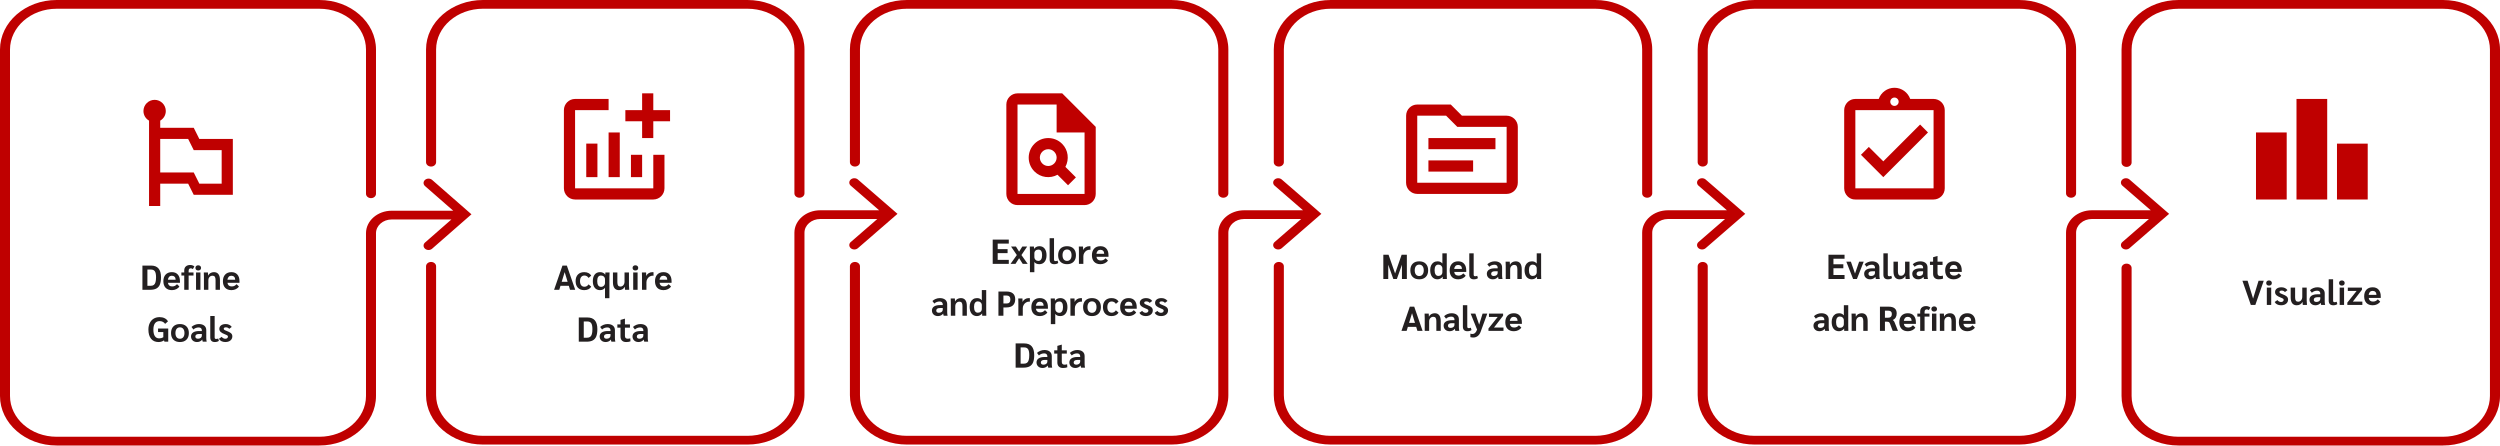 <svg width="1156" height="206" viewBox="0 0 1156 206" fill="none" xmlns="http://www.w3.org/2000/svg">
<g clip-path="url(#clip0_528_29723)">
<path d="M92.166 64.25L89.583 59.083H74.083V55.776C75.633 54.898 76.666 53.245 76.666 51.333C76.666 48.492 74.341 46.166 71.5 46.166C68.658 46.166 66.333 48.492 66.333 51.333C66.333 53.245 67.366 54.898 68.916 55.776V95.25H74.083V84.916H87L89.583 90.083H107.666V64.25H92.166ZM102.5 84.916H92.166L89.583 79.75H74.083V64.25H87L89.583 69.416H102.5V84.916Z" fill="#BF0000"/>
</g>
<g clip-path="url(#clip1_528_29723)">
<path d="M309.833 50.916V56.083H302.083V63.833H296.917V56.083H289.167V50.916H296.917V43.166H302.083V50.916H309.833ZM302.083 87.083H265.917V50.916H281.417V45.75H265.917C263.075 45.75 260.75 48.075 260.75 50.916V87.083C260.75 89.925 263.075 92.25 265.917 92.25H302.083C304.925 92.25 307.25 89.925 307.25 87.083V71.583H302.083V87.083ZM291.75 71.583V81.916H296.917V71.583H291.75ZM281.417 81.916H286.583V61.25H281.417V81.916ZM276.25 81.916V66.416H271.083V81.916H276.25Z" fill="#BF0000"/>
</g>
<g clip-path="url(#clip2_528_29723)">
<path d="M491.166 43.166H470.5C467.658 43.166 465.333 45.492 465.333 48.333V89.666C465.333 92.508 467.632 94.833 470.474 94.833H501.5C504.341 94.833 506.666 92.508 506.666 89.666V58.666L491.166 43.166ZM501.5 89.666H470.5V48.333H488.583V61.25H501.5V89.666Z" fill="#BF0000"/>
<path d="M478.327 66.494C474.788 70.033 474.788 75.743 478.327 79.282C481.221 82.175 485.561 82.666 488.996 80.806L493.853 85.663L497.496 82.02L492.639 77.163C494.473 73.728 494.008 69.388 491.115 66.494C487.576 62.955 481.841 62.955 478.327 66.494ZM487.446 75.613C485.922 77.138 483.468 77.138 481.97 75.613C480.446 74.089 480.446 71.635 481.97 70.137C483.494 68.613 485.948 68.613 487.446 70.137C488.971 71.661 488.971 74.089 487.446 75.613Z" fill="#BF0000"/>
</g>
<g clip-path="url(#clip3_528_29723)">
<path d="M696.667 53.5H676L670.834 48.334H655.334C652.492 48.334 650.193 50.658 650.193 53.5L650.167 84.5C650.167 87.342 652.492 89.667 655.334 89.667H696.667C699.509 89.667 701.834 87.342 701.834 84.5V58.667C701.834 55.825 699.509 53.5 696.667 53.5ZM696.667 84.5H655.334V53.5H668.689L673.856 58.667H696.667V84.5ZM691.5 69H660.5V63.834H691.5V69ZM681.167 79.334H660.5V74.167H681.167V79.334Z" fill="#BF0000"/>
</g>
<path d="M845.479 117.8H852.919V119.64H847.783V122.2H852.359V124.04H847.783V127.16H852.919V129H845.479V117.8ZM861.771 121L858.635 129H856.875L853.739 121H855.851L857.755 126.504L859.659 121H861.771ZM864.716 129.16C864.193 129.16 863.724 129.053 863.308 128.84C862.892 128.616 862.567 128.312 862.332 127.928C862.097 127.533 861.98 127.096 861.98 126.616C861.98 125.795 862.305 125.165 862.956 124.728C863.607 124.291 864.535 124.072 865.74 124.072H866.988V123.736C866.988 123.309 866.86 122.984 866.604 122.76C866.359 122.525 866.007 122.408 865.548 122.408C865.068 122.408 864.609 122.493 864.172 122.664C863.735 122.835 863.377 123.069 863.1 123.368L862.204 122.184C862.641 121.768 863.159 121.443 863.756 121.208C864.353 120.963 864.972 120.84 865.612 120.84C866.679 120.84 867.516 121.091 868.124 121.592C868.732 122.093 869.036 122.787 869.036 123.672V127.32C869.036 127.565 869.052 127.853 869.084 128.184C869.127 128.515 869.175 128.787 869.228 129H867.42C867.356 128.861 867.308 128.728 867.276 128.6C867.244 128.461 867.217 128.275 867.196 128.04H867.164C866.556 128.787 865.74 129.16 864.716 129.16ZM865.212 127.624C865.724 127.624 866.145 127.496 866.476 127.24C866.817 126.973 866.988 126.637 866.988 126.232V125.432H865.676C865.132 125.432 864.711 125.533 864.412 125.736C864.124 125.939 863.98 126.232 863.98 126.616C863.98 126.936 864.087 127.187 864.3 127.368C864.524 127.539 864.828 127.624 865.212 127.624ZM872.977 129.16C872.294 129.16 871.771 128.979 871.409 128.616C871.057 128.243 870.881 127.709 870.881 127.016V117.128H872.913V127.048C872.913 127.283 872.971 127.459 873.089 127.576C873.217 127.683 873.403 127.736 873.649 127.736C873.894 127.736 874.198 127.667 874.561 127.528L874.865 128.616C874.385 128.979 873.755 129.16 872.977 129.16ZM878.349 129.16C877.432 129.16 876.733 128.851 876.253 128.232C875.784 127.613 875.549 126.707 875.549 125.512V121H877.597V125.528C877.597 126.211 877.709 126.712 877.933 127.032C878.157 127.352 878.504 127.512 878.973 127.512C879.539 127.512 880.003 127.299 880.365 126.872C880.728 126.435 880.909 125.896 880.909 125.256V121H882.957V126.968C882.957 127.512 883 128.189 883.085 129H881.149C881.064 128.52 881.016 128.051 881.005 127.592H880.973C880.781 128.072 880.445 128.456 879.965 128.744C879.496 129.021 878.957 129.16 878.349 129.16ZM886.966 129.16C886.443 129.16 885.974 129.053 885.558 128.84C885.142 128.616 884.817 128.312 884.582 127.928C884.347 127.533 884.23 127.096 884.23 126.616C884.23 125.795 884.555 125.165 885.206 124.728C885.857 124.291 886.785 124.072 887.99 124.072H889.238V123.736C889.238 123.309 889.11 122.984 888.854 122.76C888.609 122.525 888.257 122.408 887.798 122.408C887.318 122.408 886.859 122.493 886.422 122.664C885.985 122.835 885.627 123.069 885.35 123.368L884.454 122.184C884.891 121.768 885.409 121.443 886.006 121.208C886.603 120.963 887.222 120.84 887.862 120.84C888.929 120.84 889.766 121.091 890.374 121.592C890.982 122.093 891.286 122.787 891.286 123.672V127.32C891.286 127.565 891.302 127.853 891.334 128.184C891.377 128.515 891.425 128.787 891.478 129H889.67C889.606 128.861 889.558 128.728 889.526 128.6C889.494 128.461 889.467 128.275 889.446 128.04H889.414C888.806 128.787 887.99 129.16 886.966 129.16ZM887.462 127.624C887.974 127.624 888.395 127.496 888.726 127.24C889.067 126.973 889.238 126.637 889.238 126.232V125.432H887.926C887.382 125.432 886.961 125.533 886.662 125.736C886.374 125.939 886.23 126.232 886.23 126.616C886.23 126.936 886.337 127.187 886.55 127.368C886.774 127.539 887.078 127.624 887.462 127.624ZM896.475 129.16C895.653 129.16 895.013 128.936 894.555 128.488C894.096 128.04 893.867 127.411 893.867 126.6V122.52H892.411V121H893.867V118.936L895.851 118.36H895.915V121H898.235V122.52H895.915V126.296C895.915 126.755 896.021 127.091 896.235 127.304C896.448 127.517 896.773 127.624 897.211 127.624C897.627 127.624 898.016 127.56 898.379 127.432L898.475 128.824C897.995 129.048 897.328 129.16 896.475 129.16ZM907.114 125.752H901.546C901.716 126.883 902.372 127.448 903.514 127.448C903.983 127.448 904.388 127.368 904.73 127.208C905.082 127.048 905.423 126.781 905.754 126.408L906.858 127.464C906.548 127.976 906.079 128.387 905.45 128.696C904.831 129.005 904.148 129.16 903.402 129.16C902.154 129.16 901.183 128.797 900.49 128.072C899.796 127.336 899.45 126.323 899.45 125.032C899.45 123.731 899.796 122.707 900.49 121.96C901.194 121.213 902.159 120.84 903.386 120.84C904.559 120.84 905.471 121.208 906.122 121.944C906.783 122.68 907.114 123.704 907.114 125.016V125.752ZM905.114 124.264C905.114 123.72 904.954 123.293 904.634 122.984C904.324 122.664 903.892 122.504 903.338 122.504C902.836 122.504 902.431 122.669 902.122 123C901.812 123.32 901.615 123.773 901.53 124.36H905.114V124.264ZM841.279 153.16C840.756 153.16 840.287 153.053 839.871 152.84C839.455 152.616 839.129 152.312 838.895 151.928C838.66 151.533 838.543 151.096 838.543 150.616C838.543 149.795 838.868 149.165 839.519 148.728C840.169 148.291 841.097 148.072 842.303 148.072H843.551V147.736C843.551 147.309 843.423 146.984 843.167 146.76C842.921 146.525 842.569 146.408 842.111 146.408C841.631 146.408 841.172 146.493 840.735 146.664C840.297 146.835 839.94 147.069 839.663 147.368L838.767 146.184C839.204 145.768 839.721 145.443 840.319 145.208C840.916 144.963 841.535 144.84 842.174 144.84C843.241 144.84 844.079 145.091 844.687 145.592C845.295 146.093 845.599 146.787 845.599 147.672V151.32C845.599 151.565 845.615 151.853 845.647 152.184C845.689 152.515 845.737 152.787 845.791 153H843.983C843.919 152.861 843.871 152.728 843.839 152.6C843.807 152.461 843.78 152.275 843.759 152.04H843.727C843.119 152.787 842.303 153.16 841.279 153.16ZM841.775 151.624C842.287 151.624 842.708 151.496 843.039 151.24C843.38 150.973 843.551 150.637 843.551 150.232V149.432H842.239C841.695 149.432 841.273 149.533 840.975 149.736C840.687 149.939 840.543 150.232 840.543 150.616C840.543 150.936 840.649 151.187 840.863 151.368C841.087 151.539 841.391 151.624 841.775 151.624ZM850.339 153.16C849.294 153.16 848.467 152.781 847.859 152.024C847.262 151.256 846.963 150.205 846.963 148.872C846.963 148.061 847.102 147.352 847.379 146.744C847.657 146.136 848.051 145.667 848.563 145.336C849.086 145.005 849.694 144.84 850.387 144.84C850.857 144.84 851.267 144.92 851.619 145.08C851.982 145.24 852.297 145.485 852.563 145.816H852.595V141.128H854.627V150.872C854.627 151.981 854.643 152.691 854.675 153H852.755C852.745 152.819 852.739 152.467 852.739 151.944H852.707C852.462 152.307 852.121 152.6 851.683 152.824C851.257 153.048 850.809 153.16 850.339 153.16ZM850.739 151.592C851.305 151.592 851.753 151.432 852.083 151.112C852.425 150.781 852.595 150.349 852.595 149.816V148.168C852.595 147.645 852.419 147.213 852.067 146.872C851.715 146.531 851.273 146.36 850.739 146.36C850.174 146.36 849.742 146.579 849.443 147.016C849.145 147.453 848.995 148.083 848.995 148.904C848.995 149.768 849.145 150.435 849.443 150.904C849.742 151.363 850.174 151.592 850.739 151.592ZM856.205 147.112C856.205 146.141 856.184 145.437 856.141 145H858.061C858.114 145.448 858.141 145.912 858.141 146.392H858.189C858.381 145.923 858.717 145.549 859.197 145.272C859.688 144.984 860.232 144.84 860.829 144.84C861.746 144.84 862.44 145.149 862.909 145.768C863.378 146.387 863.613 147.299 863.613 148.504V153H861.581V148.488C861.581 147.795 861.469 147.288 861.245 146.968C861.021 146.648 860.664 146.488 860.173 146.488C859.608 146.488 859.144 146.691 858.781 147.096C858.429 147.491 858.253 148.003 858.253 148.632V153H856.205V147.112ZM869.291 141.8H873.243C874.512 141.8 875.462 142.061 876.091 142.584C876.72 143.096 877.035 143.875 877.035 144.92C877.035 145.656 876.88 146.285 876.571 146.808C876.262 147.331 875.814 147.709 875.227 147.944V147.976C875.43 148.125 875.584 148.269 875.691 148.408C875.808 148.536 875.904 148.685 875.979 148.856L877.627 153H875.179L873.899 149.592C873.771 149.251 873.606 149.027 873.403 148.92C873.2 148.803 872.848 148.744 872.347 148.744H871.595V153H869.291V141.8ZM873.003 146.92C873.59 146.92 874.032 146.776 874.331 146.488C874.64 146.189 874.795 145.757 874.795 145.192C874.795 144.157 874.187 143.64 872.971 143.64H871.595V146.92H873.003ZM885.91 149.752H880.342C880.513 150.883 881.169 151.448 882.31 151.448C882.78 151.448 883.185 151.368 883.526 151.208C883.878 151.048 884.22 150.781 884.55 150.408L885.654 151.464C885.345 151.976 884.876 152.387 884.246 152.696C883.628 153.005 882.945 153.16 882.198 153.16C880.95 153.16 879.98 152.797 879.286 152.072C878.593 151.336 878.246 150.323 878.246 149.032C878.246 147.731 878.593 146.707 879.286 145.96C879.99 145.213 880.956 144.84 882.182 144.84C883.356 144.84 884.268 145.208 884.918 145.944C885.58 146.68 885.91 147.704 885.91 149.016V149.752ZM883.91 148.264C883.91 147.72 883.75 147.293 883.43 146.984C883.121 146.664 882.689 146.504 882.134 146.504C881.633 146.504 881.228 146.669 880.918 147C880.609 147.32 880.412 147.773 880.326 148.36H883.91V148.264ZM887.894 146.392H886.582V145H887.894V144.04C887.894 143.261 888.14 142.648 888.63 142.2C889.121 141.752 889.793 141.528 890.646 141.528C891.041 141.528 891.409 141.592 891.75 141.72C892.092 141.837 892.369 142.003 892.582 142.216L891.878 143.432C891.75 143.315 891.601 143.224 891.43 143.16C891.26 143.096 891.089 143.064 890.918 143.064C890.609 143.064 890.364 143.165 890.182 143.368C890.012 143.571 889.926 143.848 889.926 144.2V145H892.182V146.392H889.926V153H887.894V146.392ZM894.358 144.072C893.964 144.072 893.649 143.965 893.414 143.752C893.18 143.528 893.062 143.235 893.062 142.872C893.062 142.509 893.18 142.221 893.414 142.008C893.649 141.784 893.964 141.672 894.358 141.672C894.753 141.672 895.068 141.784 895.302 142.008C895.548 142.221 895.67 142.509 895.67 142.872C895.67 143.235 895.553 143.528 895.318 143.752C895.084 143.965 894.764 144.072 894.358 144.072ZM893.35 145H895.382V153H893.35V145ZM897.002 147.112C897.002 146.141 896.981 145.437 896.938 145H898.858C898.911 145.448 898.938 145.912 898.938 146.392H898.986C899.178 145.923 899.514 145.549 899.994 145.272C900.485 144.984 901.029 144.84 901.626 144.84C902.543 144.84 903.237 145.149 903.706 145.768C904.175 146.387 904.41 147.299 904.41 148.504V153H902.378V148.488C902.378 147.795 902.266 147.288 902.042 146.968C901.818 146.648 901.461 146.488 900.97 146.488C900.405 146.488 899.941 146.691 899.578 147.096C899.226 147.491 899.05 148.003 899.05 148.632V153H897.002V147.112ZM913.442 149.752H907.874C908.044 150.883 908.7 151.448 909.842 151.448C910.311 151.448 910.716 151.368 911.058 151.208C911.41 151.048 911.751 150.781 912.082 150.408L913.186 151.464C912.876 151.976 912.407 152.387 911.778 152.696C911.159 153.005 910.476 153.16 909.73 153.16C908.482 153.16 907.511 152.797 906.818 152.072C906.124 151.336 905.778 150.323 905.778 149.032C905.778 147.731 906.124 146.707 906.818 145.96C907.522 145.213 908.487 144.84 909.714 144.84C910.887 144.84 911.799 145.208 912.45 145.944C913.111 146.68 913.442 147.704 913.442 149.016V149.752ZM911.442 148.264C911.442 147.72 911.282 147.293 910.962 146.984C910.652 146.664 910.22 146.504 909.666 146.504C909.164 146.504 908.759 146.669 908.45 147C908.14 147.32 907.943 147.773 907.858 148.36H911.442V148.264Z" fill="#231F20"/>
<path d="M1046.76 129.8L1042.87 141H1040.78L1036.89 129.8H1039.29L1041.83 138.072L1044.36 129.8H1046.76ZM1049.18 132.072C1048.79 132.072 1048.47 131.965 1048.24 131.752C1048.01 131.528 1047.89 131.235 1047.89 130.872C1047.89 130.509 1048.01 130.221 1048.24 130.008C1048.47 129.784 1048.79 129.672 1049.18 129.672C1049.58 129.672 1049.89 129.784 1050.13 130.008C1050.37 130.221 1050.5 130.509 1050.5 130.872C1050.5 131.235 1050.38 131.528 1050.14 131.752C1049.91 131.965 1049.59 132.072 1049.18 132.072ZM1048.18 133H1050.21V141H1048.18V133ZM1054.76 141.16C1054.07 141.16 1053.45 141.021 1052.92 140.744C1052.4 140.467 1052.03 140.099 1051.81 139.64L1053.08 138.76C1053.27 139.027 1053.52 139.24 1053.81 139.4C1054.11 139.56 1054.42 139.64 1054.73 139.64C1055.09 139.64 1055.39 139.549 1055.62 139.368C1055.86 139.176 1055.97 138.941 1055.97 138.664C1055.97 138.44 1055.89 138.264 1055.72 138.136C1055.55 137.997 1055.19 137.821 1054.63 137.608C1053.66 137.235 1052.98 136.856 1052.58 136.472C1052.19 136.088 1051.99 135.613 1051.99 135.048C1051.99 134.387 1052.26 133.853 1052.79 133.448C1053.33 133.043 1054.05 132.84 1054.95 132.84C1055.55 132.84 1056.09 132.957 1056.57 133.192C1057.05 133.416 1057.44 133.741 1057.73 134.168L1056.55 135.048C1056.18 134.589 1055.67 134.36 1055.03 134.36C1054.71 134.36 1054.46 134.419 1054.28 134.536C1054.11 134.643 1054.02 134.803 1054.02 135.016C1054.02 135.165 1054.06 135.288 1054.13 135.384C1054.21 135.48 1054.35 135.581 1054.57 135.688C1054.78 135.795 1055.12 135.939 1055.59 136.12C1056.22 136.365 1056.71 136.605 1057.05 136.84C1057.4 137.064 1057.64 137.315 1057.78 137.592C1057.93 137.859 1058.01 138.184 1058.01 138.568C1058.01 139.08 1057.87 139.533 1057.59 139.928C1057.32 140.312 1056.95 140.616 1056.45 140.84C1055.96 141.053 1055.4 141.16 1054.76 141.16ZM1062.01 141.16C1061.1 141.16 1060.4 140.851 1059.92 140.232C1059.45 139.613 1059.21 138.707 1059.21 137.512V133H1061.26V137.528C1061.26 138.211 1061.37 138.712 1061.6 139.032C1061.82 139.352 1062.17 139.512 1062.64 139.512C1063.2 139.512 1063.67 139.299 1064.03 138.872C1064.39 138.435 1064.57 137.896 1064.57 137.256V133H1066.62V138.968C1066.62 139.512 1066.66 140.189 1066.75 141H1064.81C1064.73 140.52 1064.68 140.051 1064.67 139.592H1064.64C1064.45 140.072 1064.11 140.456 1063.63 140.744C1063.16 141.021 1062.62 141.16 1062.01 141.16ZM1070.63 141.16C1070.11 141.16 1069.64 141.053 1069.22 140.84C1068.81 140.616 1068.48 140.312 1068.25 139.928C1068.01 139.533 1067.89 139.096 1067.89 138.616C1067.89 137.795 1068.22 137.165 1068.87 136.728C1069.52 136.291 1070.45 136.072 1071.65 136.072H1072.9V135.736C1072.9 135.309 1072.77 134.984 1072.52 134.76C1072.27 134.525 1071.92 134.408 1071.46 134.408C1070.98 134.408 1070.52 134.493 1070.09 134.664C1069.65 134.835 1069.29 135.069 1069.01 135.368L1068.12 134.184C1068.56 133.768 1069.07 133.443 1069.67 133.208C1070.27 132.963 1070.89 132.84 1071.53 132.84C1072.59 132.84 1073.43 133.091 1074.04 133.592C1074.65 134.093 1074.95 134.787 1074.95 135.672V139.32C1074.95 139.565 1074.97 139.853 1075 140.184C1075.04 140.515 1075.09 140.787 1075.14 141H1073.33C1073.27 140.861 1073.22 140.728 1073.19 140.6C1073.16 140.461 1073.13 140.275 1073.11 140.04H1073.08C1072.47 140.787 1071.65 141.16 1070.63 141.16ZM1071.13 139.624C1071.64 139.624 1072.06 139.496 1072.39 139.24C1072.73 138.973 1072.9 138.637 1072.9 138.232V137.432H1071.59C1071.05 137.432 1070.62 137.533 1070.33 137.736C1070.04 137.939 1069.89 138.232 1069.89 138.616C1069.89 138.936 1070 139.187 1070.21 139.368C1070.44 139.539 1070.74 139.624 1071.13 139.624ZM1078.89 141.16C1078.21 141.16 1077.69 140.979 1077.32 140.616C1076.97 140.243 1076.79 139.709 1076.79 139.016V129.128H1078.83V139.048C1078.83 139.283 1078.89 139.459 1079 139.576C1079.13 139.683 1079.32 139.736 1079.56 139.736C1079.81 139.736 1080.11 139.667 1080.47 139.528L1080.78 140.616C1080.3 140.979 1079.67 141.16 1078.89 141.16ZM1082.87 132.072C1082.48 132.072 1082.16 131.965 1081.93 131.752C1081.69 131.528 1081.58 131.235 1081.58 130.872C1081.58 130.509 1081.69 130.221 1081.93 130.008C1082.16 129.784 1082.48 129.672 1082.87 129.672C1083.27 129.672 1083.58 129.784 1083.82 130.008C1084.06 130.221 1084.18 130.509 1084.18 130.872C1084.18 131.235 1084.07 131.528 1083.83 131.752C1083.6 131.965 1083.28 132.072 1082.87 132.072ZM1081.86 133H1083.9V141H1081.86V133ZM1085.41 139.912L1089.69 134.536H1085.63V133H1092.17V133.992L1087.95 139.464H1092.35V141H1085.41V139.912ZM1100.86 137.752H1095.29C1095.46 138.883 1096.11 139.448 1097.26 139.448C1097.73 139.448 1098.13 139.368 1098.47 139.208C1098.82 139.048 1099.17 138.781 1099.5 138.408L1100.6 139.464C1100.29 139.976 1099.82 140.387 1099.19 140.696C1098.57 141.005 1097.89 141.16 1097.14 141.16C1095.9 141.16 1094.93 140.797 1094.23 140.072C1093.54 139.336 1093.19 138.323 1093.19 137.032C1093.19 135.731 1093.54 134.707 1094.23 133.96C1094.94 133.213 1095.9 132.84 1097.13 132.84C1098.3 132.84 1099.21 133.208 1099.86 133.944C1100.53 134.68 1100.86 135.704 1100.86 137.016V137.752ZM1098.86 136.264C1098.86 135.72 1098.7 135.293 1098.38 134.984C1098.07 134.664 1097.63 134.504 1097.08 134.504C1096.58 134.504 1096.17 134.669 1095.86 135C1095.55 135.32 1095.36 135.773 1095.27 136.36H1098.86V136.264Z" fill="#231F20"/>
<path d="M65.854 122.8H69.854C72.915 122.8 74.446 124.597 74.446 128.192C74.446 129.579 74.275 130.699 73.934 131.552C73.592 132.395 73.054 133.013 72.318 133.408C71.592 133.803 70.627 134 69.422 134H65.854V122.8ZM69.662 132.16C70.27 132.16 70.755 132.027 71.118 131.76C71.48 131.493 71.742 131.072 71.902 130.496C72.072 129.92 72.158 129.152 72.158 128.192C72.158 126.923 71.976 126.016 71.614 125.472C71.251 124.917 70.648 124.64 69.806 124.64H68.158V132.16H69.662ZM83.207 130.752H77.639C77.81 131.883 78.466 132.448 79.607 132.448C80.077 132.448 80.482 132.368 80.823 132.208C81.175 132.048 81.517 131.781 81.847 131.408L82.951 132.464C82.642 132.976 82.173 133.387 81.543 133.696C80.925 134.005 80.242 134.16 79.495 134.16C78.247 134.16 77.277 133.797 76.583 133.072C75.89 132.336 75.543 131.323 75.543 130.032C75.543 128.731 75.89 127.707 76.583 126.96C77.287 126.213 78.253 125.84 79.479 125.84C80.653 125.84 81.565 126.208 82.215 126.944C82.877 127.68 83.207 128.704 83.207 130.016V130.752ZM81.207 129.264C81.207 128.72 81.047 128.293 80.727 127.984C80.418 127.664 79.986 127.504 79.431 127.504C78.93 127.504 78.525 127.669 78.215 128C77.906 128.32 77.709 128.773 77.623 129.36H81.207V129.264ZM85.191 127.392H83.879V126H85.191V125.04C85.191 124.261 85.436 123.648 85.927 123.2C86.418 122.752 87.09 122.528 87.943 122.528C88.338 122.528 88.706 122.592 89.047 122.72C89.388 122.837 89.666 123.003 89.879 123.216L89.175 124.432C89.047 124.315 88.898 124.224 88.727 124.16C88.556 124.096 88.386 124.064 88.215 124.064C87.906 124.064 87.66 124.165 87.479 124.368C87.308 124.571 87.223 124.848 87.223 125.2V126H89.479V127.392H87.223V134H85.191V127.392ZM91.655 125.072C91.26 125.072 90.946 124.965 90.711 124.752C90.477 124.528 90.359 124.235 90.359 123.872C90.359 123.509 90.477 123.221 90.711 123.008C90.946 122.784 91.26 122.672 91.655 122.672C92.05 122.672 92.365 122.784 92.599 123.008C92.844 123.221 92.967 123.509 92.967 123.872C92.967 124.235 92.85 124.528 92.615 124.752C92.38 124.965 92.061 125.072 91.655 125.072ZM90.647 126H92.679V134H90.647V126ZM94.299 128.112C94.299 127.141 94.278 126.437 94.235 126H96.155C96.208 126.448 96.235 126.912 96.235 127.392H96.283C96.475 126.923 96.811 126.549 97.291 126.272C97.781 125.984 98.326 125.84 98.923 125.84C99.84 125.84 100.534 126.149 101.003 126.768C101.472 127.387 101.707 128.299 101.707 129.504V134H99.675V129.488C99.675 128.795 99.563 128.288 99.339 127.968C99.115 127.648 98.757 127.488 98.267 127.488C97.701 127.488 97.237 127.691 96.875 128.096C96.523 128.491 96.347 129.003 96.347 129.632V134H94.299V128.112ZM110.739 130.752H105.171C105.341 131.883 105.997 132.448 107.139 132.448C107.608 132.448 108.013 132.368 108.355 132.208C108.707 132.048 109.048 131.781 109.379 131.408L110.483 132.464C110.173 132.976 109.704 133.387 109.075 133.696C108.456 134.005 107.773 134.16 107.027 134.16C105.779 134.16 104.808 133.797 104.115 133.072C103.421 132.336 103.075 131.323 103.075 130.032C103.075 128.731 103.421 127.707 104.115 126.96C104.819 126.213 105.784 125.84 107.011 125.84C108.184 125.84 109.096 126.208 109.747 126.944C110.408 127.68 110.739 128.704 110.739 130.016V130.752ZM108.739 129.264C108.739 128.72 108.579 128.293 108.259 127.984C107.949 127.664 107.517 127.504 106.963 127.504C106.461 127.504 106.056 127.669 105.747 128C105.437 128.32 105.24 128.773 105.155 129.36H108.739V129.264ZM77.789 151.92V158H76.045L75.837 157.376C75.112 157.899 74.269 158.16 73.309 158.16C71.826 158.16 70.674 157.653 69.853 156.64C69.032 155.627 68.621 154.213 68.621 152.4C68.621 151.237 68.834 150.224 69.261 149.36C69.688 148.485 70.29 147.813 71.069 147.344C71.848 146.875 72.76 146.64 73.805 146.64C74.712 146.64 75.501 146.816 76.173 147.168C76.856 147.509 77.352 147.989 77.661 148.608L76.349 149.76C76.082 149.344 75.73 149.029 75.293 148.816C74.866 148.592 74.376 148.48 73.821 148.48C72.882 148.48 72.162 148.816 71.661 149.488C71.17 150.16 70.925 151.131 70.925 152.4C70.925 153.733 71.154 154.747 71.613 155.44C72.072 156.123 72.738 156.464 73.613 156.464C74.317 156.464 74.952 156.293 75.517 155.952V153.552H73.085V151.92H77.789ZM83.202 158.16C81.912 158.16 80.903 157.792 80.178 157.056C79.453 156.32 79.09 155.301 79.09 154C79.09 152.699 79.453 151.68 80.178 150.944C80.903 150.208 81.912 149.84 83.202 149.84C84.493 149.84 85.501 150.208 86.226 150.944C86.962 151.68 87.33 152.699 87.33 154C87.33 155.301 86.962 156.32 86.226 157.056C85.501 157.792 84.493 158.16 83.202 158.16ZM83.202 156.64C83.853 156.64 84.365 156.405 84.738 155.936C85.112 155.467 85.298 154.821 85.298 154C85.298 153.179 85.112 152.533 84.738 152.064C84.365 151.595 83.853 151.36 83.202 151.36C82.552 151.36 82.04 151.595 81.666 152.064C81.303 152.533 81.122 153.179 81.122 154C81.122 154.821 81.303 155.467 81.666 155.936C82.04 156.405 82.552 156.64 83.202 156.64ZM91.06 158.16C90.537 158.16 90.068 158.053 89.652 157.84C89.236 157.616 88.91 157.312 88.676 156.928C88.441 156.533 88.324 156.096 88.324 155.616C88.324 154.795 88.649 154.165 89.3 153.728C89.95 153.291 90.878 153.072 92.084 153.072H93.332V152.736C93.332 152.309 93.204 151.984 92.948 151.76C92.702 151.525 92.35 151.408 91.892 151.408C91.412 151.408 90.953 151.493 90.516 151.664C90.078 151.835 89.721 152.069 89.444 152.368L88.548 151.184C88.985 150.768 89.502 150.443 90.1 150.208C90.697 149.963 91.316 149.84 91.956 149.84C93.022 149.84 93.86 150.091 94.468 150.592C95.076 151.093 95.38 151.787 95.38 152.672V156.32C95.38 156.565 95.396 156.853 95.428 157.184C95.47 157.515 95.518 157.787 95.572 158H93.764C93.7 157.861 93.652 157.728 93.62 157.6C93.588 157.461 93.561 157.275 93.54 157.04H93.508C92.9 157.787 92.084 158.16 91.06 158.16ZM91.556 156.624C92.068 156.624 92.489 156.496 92.82 156.24C93.161 155.973 93.332 155.637 93.332 155.232V154.432H92.02C91.476 154.432 91.054 154.533 90.756 154.736C90.468 154.939 90.324 155.232 90.324 155.616C90.324 155.936 90.43 156.187 90.644 156.368C90.868 156.539 91.172 156.624 91.556 156.624ZM99.32 158.16C98.638 158.16 98.115 157.979 97.752 157.616C97.4 157.243 97.225 156.709 97.225 156.016V146.128H99.257V156.048C99.257 156.283 99.315 156.459 99.433 156.576C99.561 156.683 99.747 156.736 99.993 156.736C100.238 156.736 100.542 156.667 100.905 156.528L101.209 157.616C100.729 157.979 100.099 158.16 99.32 158.16ZM104.189 158.16C103.495 158.16 102.882 158.021 102.349 157.744C101.826 157.467 101.458 157.099 101.245 156.64L102.509 155.76C102.701 156.027 102.946 156.24 103.245 156.4C103.543 156.56 103.847 156.64 104.157 156.64C104.519 156.64 104.818 156.549 105.053 156.368C105.287 156.176 105.405 155.941 105.405 155.664C105.405 155.44 105.319 155.264 105.149 155.136C104.978 154.997 104.615 154.821 104.061 154.608C103.09 154.235 102.407 153.856 102.013 153.472C101.618 153.088 101.421 152.613 101.421 152.048C101.421 151.387 101.687 150.853 102.221 150.448C102.765 150.043 103.485 149.84 104.381 149.84C104.978 149.84 105.517 149.957 105.997 150.192C106.477 150.416 106.866 150.741 107.165 151.168L105.981 152.048C105.607 151.589 105.101 151.36 104.461 151.36C104.141 151.36 103.89 151.419 103.709 151.536C103.538 151.643 103.453 151.803 103.453 152.016C103.453 152.165 103.49 152.288 103.565 152.384C103.639 152.48 103.783 152.581 103.997 152.688C104.21 152.795 104.551 152.939 105.021 153.12C105.65 153.365 106.135 153.605 106.477 153.84C106.829 154.064 107.074 154.315 107.213 154.592C107.362 154.859 107.437 155.184 107.437 155.568C107.437 156.08 107.298 156.533 107.021 156.928C106.754 157.312 106.375 157.616 105.885 157.84C105.394 158.053 104.829 158.16 104.189 158.16Z" fill="#231F20"/>
<path d="M263.025 132.144H259.169L258.609 134H256.209L260.081 122.8H262.113L265.985 134H263.585L263.025 132.144ZM262.465 130.304L261.105 125.824L259.729 130.304H262.465ZM270.15 134.16C268.913 134.16 267.937 133.792 267.222 133.056C266.518 132.309 266.166 131.291 266.166 130C266.166 128.699 266.518 127.68 267.222 126.944C267.937 126.208 268.913 125.84 270.15 125.84C270.897 125.84 271.548 125.979 272.102 126.256C272.657 126.533 273.084 126.928 273.382 127.44L272.15 128.512C271.948 128.16 271.676 127.888 271.334 127.696C271.004 127.504 270.641 127.408 270.246 127.408C269.606 127.408 269.105 127.637 268.742 128.096C268.38 128.555 268.198 129.189 268.198 130C268.198 130.811 268.38 131.445 268.742 131.904C269.105 132.363 269.606 132.592 270.246 132.592C270.641 132.592 271.004 132.496 271.334 132.304C271.665 132.101 271.937 131.829 272.15 131.488L273.382 132.56C273.084 133.072 272.657 133.467 272.102 133.744C271.548 134.021 270.897 134.16 270.15 134.16ZM279.753 133.104H279.705C279.492 133.435 279.183 133.696 278.777 133.888C278.372 134.069 277.919 134.16 277.417 134.16C276.393 134.16 275.588 133.792 275.001 133.056C274.415 132.309 274.121 131.291 274.121 130C274.121 128.699 274.415 127.68 275.001 126.944C275.588 126.208 276.404 125.84 277.449 125.84C277.983 125.84 278.457 125.941 278.873 126.144C279.289 126.347 279.615 126.629 279.849 126.992H279.881C279.881 126.587 279.897 126.256 279.929 126H281.865C281.812 126.768 281.785 127.477 281.785 128.128V137.872H279.753V133.104ZM277.913 132.64C278.436 132.64 278.873 132.469 279.225 132.128C279.577 131.776 279.753 131.344 279.753 130.832V129.184C279.753 128.661 279.577 128.235 279.225 127.904C278.884 127.573 278.436 127.408 277.881 127.408C277.316 127.408 276.884 127.621 276.585 128.048C276.297 128.475 276.153 129.109 276.153 129.952C276.153 130.816 276.303 131.483 276.601 131.952C276.911 132.411 277.348 132.64 277.913 132.64ZM286.224 134.16C285.307 134.16 284.608 133.851 284.128 133.232C283.659 132.613 283.424 131.707 283.424 130.512V126H285.472V130.528C285.472 131.211 285.584 131.712 285.808 132.032C286.032 132.352 286.379 132.512 286.848 132.512C287.414 132.512 287.878 132.299 288.24 131.872C288.603 131.435 288.784 130.896 288.784 130.256V126H290.832V131.968C290.832 132.512 290.875 133.189 290.96 134H289.024C288.939 133.52 288.891 133.051 288.88 132.592H288.848C288.656 133.072 288.32 133.456 287.84 133.744C287.371 134.021 286.832 134.16 286.224 134.16ZM293.801 125.072C293.406 125.072 293.092 124.965 292.857 124.752C292.622 124.528 292.505 124.235 292.505 123.872C292.505 123.509 292.622 123.221 292.857 123.008C293.092 122.784 293.406 122.672 293.801 122.672C294.196 122.672 294.51 122.784 294.745 123.008C294.99 123.221 295.113 123.509 295.113 123.872C295.113 124.235 294.996 124.528 294.761 124.752C294.526 124.965 294.206 125.072 293.801 125.072ZM292.793 126H294.825V134H292.793V126ZM296.864 127.952C296.864 127.045 296.848 126.395 296.816 126H298.752C298.795 126.416 298.816 126.885 298.816 127.408V127.568H298.88C299.083 127.045 299.44 126.629 299.952 126.32C300.464 126 301.051 125.84 301.712 125.84C301.84 125.84 302 125.856 302.192 125.888V127.504C302.149 127.483 302.021 127.472 301.808 127.472C301.296 127.472 300.816 127.611 300.368 127.888C299.931 128.165 299.579 128.539 299.312 129.008C299.045 129.467 298.912 129.963 298.912 130.496V134H296.864V127.952ZM310.535 130.752H304.967C305.138 131.883 305.794 132.448 306.935 132.448C307.405 132.448 307.81 132.368 308.151 132.208C308.503 132.048 308.845 131.781 309.175 131.408L310.279 132.464C309.97 132.976 309.501 133.387 308.871 133.696C308.253 134.005 307.57 134.16 306.823 134.16C305.575 134.16 304.605 133.797 303.911 133.072C303.218 132.336 302.871 131.323 302.871 130.032C302.871 128.731 303.218 127.707 303.911 126.96C304.615 126.213 305.581 125.84 306.807 125.84C307.981 125.84 308.893 126.208 309.543 126.944C310.205 127.68 310.535 128.704 310.535 130.016V130.752ZM308.535 129.264C308.535 128.72 308.375 128.293 308.055 127.984C307.746 127.664 307.314 127.504 306.759 127.504C306.258 127.504 305.853 127.669 305.543 128C305.234 128.32 305.037 128.773 304.951 129.36H308.535V129.264ZM267.627 146.8H271.627C274.688 146.8 276.219 148.597 276.219 152.192C276.219 153.579 276.048 154.699 275.707 155.552C275.366 156.395 274.827 157.013 274.091 157.408C273.366 157.803 272.4 158 271.195 158H267.627V146.8ZM271.435 156.16C272.043 156.16 272.528 156.027 272.891 155.76C273.254 155.493 273.515 155.072 273.675 154.496C273.846 153.92 273.931 153.152 273.931 152.192C273.931 150.923 273.75 150.016 273.387 149.472C273.024 148.917 272.422 148.64 271.579 148.64H269.931V156.16H271.435ZM280.021 158.16C279.498 158.16 279.029 158.053 278.613 157.84C278.197 157.616 277.871 157.312 277.637 156.928C277.402 156.533 277.285 156.096 277.285 155.616C277.285 154.795 277.61 154.165 278.261 153.728C278.911 153.291 279.839 153.072 281.045 153.072H282.293V152.736C282.293 152.309 282.165 151.984 281.909 151.76C281.663 151.525 281.311 151.408 280.853 151.408C280.373 151.408 279.914 151.493 279.477 151.664C279.039 151.835 278.682 152.069 278.405 152.368L277.509 151.184C277.946 150.768 278.463 150.443 279.061 150.208C279.658 149.963 280.277 149.84 280.917 149.84C281.983 149.84 282.821 150.091 283.429 150.592C284.037 151.093 284.341 151.787 284.341 152.672V156.32C284.341 156.565 284.357 156.853 284.389 157.184C284.431 157.515 284.479 157.787 284.533 158H282.725C282.661 157.861 282.613 157.728 282.581 157.6C282.549 157.461 282.522 157.275 282.501 157.04H282.469C281.861 157.787 281.045 158.16 280.021 158.16ZM280.517 156.624C281.029 156.624 281.45 156.496 281.781 156.24C282.122 155.973 282.293 155.637 282.293 155.232V154.432H280.981C280.437 154.432 280.015 154.533 279.717 154.736C279.429 154.939 279.285 155.232 279.285 155.616C279.285 155.936 279.391 156.187 279.605 156.368C279.829 156.539 280.133 156.624 280.517 156.624ZM289.529 158.16C288.708 158.16 288.068 157.936 287.609 157.488C287.151 157.04 286.921 156.411 286.921 155.6V151.52H285.465V150H286.921V147.936L288.905 147.36H288.969V150H291.289V151.52H288.969V155.296C288.969 155.755 289.076 156.091 289.289 156.304C289.503 156.517 289.828 156.624 290.265 156.624C290.681 156.624 291.071 156.56 291.433 156.432L291.529 157.824C291.049 158.048 290.383 158.16 289.529 158.16ZM295.208 158.16C294.686 158.16 294.216 158.053 293.8 157.84C293.384 157.616 293.059 157.312 292.824 156.928C292.59 156.533 292.472 156.096 292.472 155.616C292.472 154.795 292.798 154.165 293.448 153.728C294.099 153.291 295.027 153.072 296.232 153.072H297.48V152.736C297.48 152.309 297.352 151.984 297.096 151.76C296.851 151.525 296.499 151.408 296.04 151.408C295.56 151.408 295.102 151.493 294.664 151.664C294.227 151.835 293.87 152.069 293.592 152.368L292.696 151.184C293.134 150.768 293.651 150.443 294.248 150.208C294.846 149.963 295.464 149.84 296.104 149.84C297.171 149.84 298.008 150.091 298.616 150.592C299.224 151.093 299.528 151.787 299.528 152.672V156.32C299.528 156.565 299.544 156.853 299.576 157.184C299.619 157.515 299.667 157.787 299.72 158H297.912C297.848 157.861 297.8 157.728 297.768 157.6C297.736 157.461 297.71 157.275 297.688 157.04H297.656C297.048 157.787 296.232 158.16 295.208 158.16ZM295.704 156.624C296.216 156.624 296.638 156.496 296.968 156.24C297.31 155.973 297.48 155.637 297.48 155.232V154.432H296.168C295.624 154.432 295.203 154.533 294.904 154.736C294.616 154.939 294.472 155.232 294.472 155.616C294.472 155.936 294.579 156.187 294.792 156.368C295.016 156.539 295.32 156.624 295.704 156.624Z" fill="#231F20"/>
<path d="M459.026 110.8H466.466V112.64H461.33V115.2H465.906V117.04H461.33V120.16H466.466V122H459.026V110.8ZM470.182 117.936L467.51 114H469.766L471.238 116.368L472.71 114H474.966L472.31 117.936L475.19 122H472.902L471.238 119.392L469.574 122H467.286L470.182 117.936ZM476.239 116.128C476.239 115.264 476.217 114.555 476.175 114H478.095C478.127 114.32 478.143 114.672 478.143 115.056H478.175C478.441 114.672 478.788 114.373 479.215 114.16C479.641 113.947 480.116 113.84 480.639 113.84C481.652 113.84 482.452 114.213 483.039 114.96C483.625 115.707 483.919 116.725 483.919 118.016C483.919 119.307 483.62 120.32 483.023 121.056C482.436 121.792 481.62 122.16 480.575 122.16C480.063 122.16 479.609 122.075 479.215 121.904C478.82 121.733 478.527 121.493 478.335 121.184H478.287V125.872H476.239V116.128ZM480.127 120.64C480.692 120.64 481.124 120.411 481.423 119.952C481.721 119.483 481.871 118.816 481.871 117.952C481.871 116.256 481.3 115.408 480.159 115.408C479.604 115.408 479.151 115.573 478.799 115.904C478.457 116.224 478.287 116.651 478.287 117.184V118.832C478.287 119.344 478.463 119.776 478.815 120.128C479.167 120.469 479.604 120.64 480.127 120.64ZM487.446 122.16C486.763 122.16 486.24 121.979 485.878 121.616C485.526 121.243 485.35 120.709 485.35 120.016V110.128H487.382V120.048C487.382 120.283 487.44 120.459 487.558 120.576C487.686 120.683 487.872 120.736 488.118 120.736C488.363 120.736 488.667 120.667 489.03 120.528L489.334 121.616C488.854 121.979 488.224 122.16 487.446 122.16ZM493.39 122.16C492.099 122.16 491.091 121.792 490.366 121.056C489.64 120.32 489.278 119.301 489.278 118C489.278 116.699 489.64 115.68 490.366 114.944C491.091 114.208 492.099 113.84 493.39 113.84C494.68 113.84 495.688 114.208 496.414 114.944C497.15 115.68 497.518 116.699 497.518 118C497.518 119.301 497.15 120.32 496.414 121.056C495.688 121.792 494.68 122.16 493.39 122.16ZM493.39 120.64C494.04 120.64 494.552 120.405 494.926 119.936C495.299 119.467 495.486 118.821 495.486 118C495.486 117.179 495.299 116.533 494.926 116.064C494.552 115.595 494.04 115.36 493.39 115.36C492.739 115.36 492.227 115.595 491.854 116.064C491.491 116.533 491.31 117.179 491.31 118C491.31 118.821 491.491 119.467 491.854 119.936C492.227 120.405 492.739 120.64 493.39 120.64ZM498.895 115.952C498.895 115.045 498.879 114.395 498.847 114H500.783C500.826 114.416 500.847 114.885 500.847 115.408V115.568H500.911C501.114 115.045 501.471 114.629 501.983 114.32C502.495 114 503.082 113.84 503.743 113.84C503.871 113.84 504.031 113.856 504.223 113.888V115.504C504.181 115.483 504.053 115.472 503.839 115.472C503.327 115.472 502.847 115.611 502.399 115.888C501.962 116.165 501.61 116.539 501.343 117.008C501.077 117.467 500.943 117.963 500.943 118.496V122H498.895V115.952ZM512.567 118.752H506.999C507.169 119.883 507.825 120.448 508.967 120.448C509.436 120.448 509.841 120.368 510.183 120.208C510.535 120.048 510.876 119.781 511.207 119.408L512.311 120.464C512.001 120.976 511.532 121.387 510.903 121.696C510.284 122.005 509.601 122.16 508.855 122.16C507.607 122.16 506.636 121.797 505.943 121.072C505.249 120.336 504.903 119.323 504.903 118.032C504.903 116.731 505.249 115.707 505.943 114.96C506.647 114.213 507.612 113.84 508.839 113.84C510.012 113.84 510.924 114.208 511.575 114.944C512.236 115.68 512.567 116.704 512.567 118.016V118.752ZM510.567 117.264C510.567 116.72 510.407 116.293 510.087 115.984C509.777 115.664 509.345 115.504 508.791 115.504C508.289 115.504 507.884 115.669 507.575 116C507.265 116.32 507.068 116.773 506.983 117.36H510.567V117.264ZM433.661 146.16C433.139 146.16 432.669 146.053 432.253 145.84C431.837 145.616 431.512 145.312 431.277 144.928C431.043 144.533 430.925 144.096 430.925 143.616C430.925 142.795 431.251 142.165 431.901 141.728C432.552 141.291 433.48 141.072 434.685 141.072H435.933V140.736C435.933 140.309 435.805 139.984 435.549 139.76C435.304 139.525 434.952 139.408 434.493 139.408C434.013 139.408 433.555 139.493 433.117 139.664C432.68 139.835 432.323 140.069 432.045 140.368L431.149 139.184C431.587 138.768 432.104 138.443 432.701 138.208C433.299 137.963 433.917 137.84 434.557 137.84C435.624 137.84 436.461 138.091 437.069 138.592C437.677 139.093 437.981 139.787 437.981 140.672V144.32C437.981 144.565 437.997 144.853 438.029 145.184C438.072 145.515 438.12 145.787 438.173 146H436.365C436.301 145.861 436.253 145.728 436.221 145.6C436.189 145.461 436.163 145.275 436.141 145.04H436.109C435.501 145.787 434.685 146.16 433.661 146.16ZM434.157 144.624C434.669 144.624 435.091 144.496 435.421 144.24C435.763 143.973 435.933 143.637 435.933 143.232V142.432H434.621C434.077 142.432 433.656 142.533 433.357 142.736C433.069 142.939 432.925 143.232 432.925 143.616C432.925 143.936 433.032 144.187 433.245 144.368C433.469 144.539 433.773 144.624 434.157 144.624ZM439.666 140.112C439.666 139.141 439.645 138.437 439.602 138H441.522C441.575 138.448 441.602 138.912 441.602 139.392H441.65C441.842 138.923 442.178 138.549 442.658 138.272C443.149 137.984 443.693 137.84 444.29 137.84C445.207 137.84 445.901 138.149 446.37 138.768C446.839 139.387 447.074 140.299 447.074 141.504V146H445.042V141.488C445.042 140.795 444.93 140.288 444.706 139.968C444.482 139.648 444.125 139.488 443.634 139.488C443.069 139.488 442.605 139.691 442.242 140.096C441.89 140.491 441.714 141.003 441.714 141.632V146H439.666V140.112ZM451.738 146.16C450.692 146.16 449.866 145.781 449.258 145.024C448.66 144.256 448.362 143.205 448.362 141.872C448.362 141.061 448.5 140.352 448.778 139.744C449.055 139.136 449.45 138.667 449.962 138.336C450.484 138.005 451.092 137.84 451.786 137.84C452.255 137.84 452.666 137.92 453.018 138.08C453.38 138.24 453.695 138.485 453.962 138.816H453.994V134.128H456.026V143.872C456.026 144.981 456.042 145.691 456.074 146H454.154C454.143 145.819 454.138 145.467 454.138 144.944H454.106C453.86 145.307 453.519 145.6 453.082 145.824C452.655 146.048 452.207 146.16 451.738 146.16ZM452.138 144.592C452.703 144.592 453.151 144.432 453.482 144.112C453.823 143.781 453.994 143.349 453.994 142.816V141.168C453.994 140.645 453.818 140.213 453.466 139.872C453.114 139.531 452.671 139.36 452.138 139.36C451.572 139.36 451.14 139.579 450.842 140.016C450.543 140.453 450.394 141.083 450.394 141.904C450.394 142.768 450.543 143.435 450.842 143.904C451.14 144.363 451.572 144.592 452.138 144.592ZM461.674 134.8H465.402C466.725 134.8 467.727 135.104 468.41 135.712C469.093 136.309 469.434 137.195 469.434 138.368C469.434 139.605 469.082 140.549 468.378 141.2C467.685 141.84 466.666 142.16 465.322 142.16H463.978V146H461.674V134.8ZM465.514 140.336C466.069 140.336 466.485 140.176 466.762 139.856C467.05 139.525 467.194 139.051 467.194 138.432C467.194 137.845 467.039 137.403 466.73 137.104C466.431 136.795 465.983 136.64 465.386 136.64H463.978V140.336H465.514ZM470.887 139.952C470.887 139.045 470.871 138.395 470.839 138H472.775C472.818 138.416 472.839 138.885 472.839 139.408V139.568H472.903C473.106 139.045 473.463 138.629 473.975 138.32C474.487 138 475.074 137.84 475.735 137.84C475.863 137.84 476.023 137.856 476.215 137.888V139.504C476.173 139.483 476.045 139.472 475.831 139.472C475.319 139.472 474.839 139.611 474.391 139.888C473.954 140.165 473.602 140.539 473.335 141.008C473.069 141.467 472.935 141.963 472.935 142.496V146H470.887V139.952ZM484.559 142.752H478.991C479.161 143.883 479.817 144.448 480.959 144.448C481.428 144.448 481.833 144.368 482.175 144.208C482.527 144.048 482.868 143.781 483.199 143.408L484.303 144.464C483.993 144.976 483.524 145.387 482.895 145.696C482.276 146.005 481.593 146.16 480.847 146.16C479.599 146.16 478.628 145.797 477.935 145.072C477.241 144.336 476.895 143.323 476.895 142.032C476.895 140.731 477.241 139.707 477.935 138.96C478.639 138.213 479.604 137.84 480.831 137.84C482.004 137.84 482.916 138.208 483.567 138.944C484.228 139.68 484.559 140.704 484.559 142.016V142.752ZM482.559 141.264C482.559 140.72 482.399 140.293 482.079 139.984C481.769 139.664 481.337 139.504 480.783 139.504C480.281 139.504 479.876 139.669 479.567 140C479.257 140.32 479.06 140.773 478.975 141.36H482.559V141.264ZM485.903 140.128C485.903 139.264 485.881 138.555 485.839 138H487.759C487.791 138.32 487.807 138.672 487.807 139.056H487.839C488.105 138.672 488.452 138.373 488.879 138.16C489.305 137.947 489.78 137.84 490.303 137.84C491.316 137.84 492.116 138.213 492.703 138.96C493.289 139.707 493.583 140.725 493.583 142.016C493.583 143.307 493.284 144.32 492.687 145.056C492.1 145.792 491.284 146.16 490.239 146.16C489.727 146.16 489.273 146.075 488.879 145.904C488.484 145.733 488.191 145.493 487.999 145.184H487.951V149.872H485.903V140.128ZM489.791 144.64C490.356 144.64 490.788 144.411 491.087 143.952C491.385 143.483 491.535 142.816 491.535 141.952C491.535 140.256 490.964 139.408 489.823 139.408C489.268 139.408 488.815 139.573 488.463 139.904C488.121 140.224 487.951 140.651 487.951 141.184V142.832C487.951 143.344 488.127 143.776 488.479 144.128C488.831 144.469 489.268 144.64 489.791 144.64ZM494.966 139.952C494.966 139.045 494.95 138.395 494.918 138H496.854C496.896 138.416 496.918 138.885 496.918 139.408V139.568H496.982C497.184 139.045 497.542 138.629 498.054 138.32C498.566 138 499.152 137.84 499.814 137.84C499.942 137.84 500.102 137.856 500.294 137.888V139.504C500.251 139.483 500.123 139.472 499.91 139.472C499.398 139.472 498.918 139.611 498.47 139.888C498.032 140.165 497.68 140.539 497.414 141.008C497.147 141.467 497.014 141.963 497.014 142.496V146H494.966V139.952ZM504.929 146.16C503.638 146.16 502.63 145.792 501.905 145.056C501.179 144.32 500.817 143.301 500.817 142C500.817 140.699 501.179 139.68 501.905 138.944C502.63 138.208 503.638 137.84 504.929 137.84C506.219 137.84 507.227 138.208 507.953 138.944C508.689 139.68 509.057 140.699 509.057 142C509.057 143.301 508.689 144.32 507.953 145.056C507.227 145.792 506.219 146.16 504.929 146.16ZM504.929 144.64C505.579 144.64 506.091 144.405 506.465 143.936C506.838 143.467 507.025 142.821 507.025 142C507.025 141.179 506.838 140.533 506.465 140.064C506.091 139.595 505.579 139.36 504.929 139.36C504.278 139.36 503.766 139.595 503.393 140.064C503.03 140.533 502.849 141.179 502.849 142C502.849 142.821 503.03 143.467 503.393 143.936C503.766 144.405 504.278 144.64 504.929 144.64ZM513.986 146.16C512.749 146.16 511.773 145.792 511.058 145.056C510.354 144.309 510.002 143.291 510.002 142C510.002 140.699 510.354 139.68 511.058 138.944C511.773 138.208 512.749 137.84 513.986 137.84C514.733 137.84 515.384 137.979 515.938 138.256C516.493 138.533 516.92 138.928 517.218 139.44L515.986 140.512C515.784 140.16 515.512 139.888 515.17 139.696C514.84 139.504 514.477 139.408 514.082 139.408C513.442 139.408 512.941 139.637 512.578 140.096C512.216 140.555 512.034 141.189 512.034 142C512.034 142.811 512.216 143.445 512.578 143.904C512.941 144.363 513.442 144.592 514.082 144.592C514.477 144.592 514.84 144.496 515.17 144.304C515.501 144.101 515.773 143.829 515.986 143.488L517.218 144.56C516.92 145.072 516.493 145.467 515.938 145.744C515.384 146.021 514.733 146.16 513.986 146.16ZM525.621 142.752H520.053C520.224 143.883 520.88 144.448 522.021 144.448C522.491 144.448 522.896 144.368 523.237 144.208C523.589 144.048 523.931 143.781 524.261 143.408L525.365 144.464C525.056 144.976 524.587 145.387 523.957 145.696C523.339 146.005 522.656 146.16 521.909 146.16C520.661 146.16 519.691 145.797 518.997 145.072C518.304 144.336 517.957 143.323 517.957 142.032C517.957 140.731 518.304 139.707 518.997 138.96C519.701 138.213 520.667 137.84 521.893 137.84C523.067 137.84 523.979 138.208 524.629 138.944C525.291 139.68 525.621 140.704 525.621 142.016V142.752ZM523.621 141.264C523.621 140.72 523.461 140.293 523.141 139.984C522.832 139.664 522.4 139.504 521.845 139.504C521.344 139.504 520.939 139.669 520.629 140C520.32 140.32 520.123 140.773 520.037 141.36H523.621V141.264ZM529.806 146.16C529.112 146.16 528.499 146.021 527.966 145.744C527.443 145.467 527.075 145.099 526.862 144.64L528.126 143.76C528.318 144.027 528.563 144.24 528.862 144.4C529.16 144.56 529.464 144.64 529.774 144.64C530.136 144.64 530.435 144.549 530.67 144.368C530.904 144.176 531.022 143.941 531.022 143.664C531.022 143.44 530.936 143.264 530.766 143.136C530.595 142.997 530.232 142.821 529.678 142.608C528.707 142.235 528.024 141.856 527.63 141.472C527.235 141.088 527.038 140.613 527.038 140.048C527.038 139.387 527.304 138.853 527.838 138.448C528.382 138.043 529.102 137.84 529.998 137.84C530.595 137.84 531.134 137.957 531.614 138.192C532.094 138.416 532.483 138.741 532.782 139.168L531.598 140.048C531.224 139.589 530.718 139.36 530.078 139.36C529.758 139.36 529.507 139.419 529.326 139.536C529.155 139.643 529.07 139.803 529.07 140.016C529.07 140.165 529.107 140.288 529.182 140.384C529.256 140.48 529.4 140.581 529.614 140.688C529.827 140.795 530.168 140.939 530.638 141.12C531.267 141.365 531.752 141.605 532.094 141.84C532.446 142.064 532.691 142.315 532.83 142.592C532.979 142.859 533.054 143.184 533.054 143.568C533.054 144.08 532.915 144.533 532.638 144.928C532.371 145.312 531.992 145.616 531.502 145.84C531.011 146.053 530.446 146.16 529.806 146.16ZM536.868 146.16C536.175 146.16 535.562 146.021 535.028 145.744C534.506 145.467 534.138 145.099 533.924 144.64L535.188 143.76C535.38 144.027 535.626 144.24 535.924 144.4C536.223 144.56 536.527 144.64 536.836 144.64C537.199 144.64 537.498 144.549 537.732 144.368C537.967 144.176 538.084 143.941 538.084 143.664C538.084 143.44 537.999 143.264 537.828 143.136C537.658 142.997 537.295 142.821 536.74 142.608C535.77 142.235 535.087 141.856 534.692 141.472C534.298 141.088 534.1 140.613 534.1 140.048C534.1 139.387 534.367 138.853 534.9 138.448C535.444 138.043 536.164 137.84 537.06 137.84C537.658 137.84 538.196 137.957 538.676 138.192C539.156 138.416 539.546 138.741 539.844 139.168L538.66 140.048C538.287 139.589 537.78 139.36 537.14 139.36C536.82 139.36 536.57 139.419 536.388 139.536C536.218 139.643 536.132 139.803 536.132 140.016C536.132 140.165 536.17 140.288 536.244 140.384C536.319 140.48 536.463 140.581 536.676 140.688C536.89 140.795 537.231 140.939 537.7 141.12C538.33 141.365 538.815 141.605 539.156 141.84C539.508 142.064 539.754 142.315 539.892 142.592C540.042 142.859 540.116 143.184 540.116 143.568C540.116 144.08 539.978 144.533 539.7 144.928C539.434 145.312 539.055 145.616 538.564 145.84C538.074 146.053 537.508 146.16 536.868 146.16ZM469.627 158.8H473.627C476.688 158.8 478.219 160.597 478.219 164.192C478.219 165.579 478.048 166.699 477.707 167.552C477.366 168.395 476.827 169.013 476.091 169.408C475.366 169.803 474.4 170 473.195 170H469.627V158.8ZM473.435 168.16C474.043 168.16 474.528 168.027 474.891 167.76C475.254 167.493 475.515 167.072 475.675 166.496C475.846 165.92 475.931 165.152 475.931 164.192C475.931 162.923 475.75 162.016 475.387 161.472C475.024 160.917 474.422 160.64 473.579 160.64H471.931V168.16H473.435ZM482.021 170.16C481.498 170.16 481.029 170.053 480.613 169.84C480.197 169.616 479.871 169.312 479.637 168.928C479.402 168.533 479.285 168.096 479.285 167.616C479.285 166.795 479.61 166.165 480.261 165.728C480.911 165.291 481.839 165.072 483.045 165.072H484.293V164.736C484.293 164.309 484.165 163.984 483.909 163.76C483.663 163.525 483.311 163.408 482.853 163.408C482.373 163.408 481.914 163.493 481.477 163.664C481.039 163.835 480.682 164.069 480.405 164.368L479.509 163.184C479.946 162.768 480.463 162.443 481.061 162.208C481.658 161.963 482.277 161.84 482.917 161.84C483.983 161.84 484.821 162.091 485.429 162.592C486.037 163.093 486.341 163.787 486.341 164.672V168.32C486.341 168.565 486.357 168.853 486.389 169.184C486.431 169.515 486.479 169.787 486.533 170H484.725C484.661 169.861 484.613 169.728 484.581 169.6C484.549 169.461 484.522 169.275 484.501 169.04H484.469C483.861 169.787 483.045 170.16 482.021 170.16ZM482.517 168.624C483.029 168.624 483.45 168.496 483.781 168.24C484.122 167.973 484.293 167.637 484.293 167.232V166.432H482.981C482.437 166.432 482.015 166.533 481.717 166.736C481.429 166.939 481.285 167.232 481.285 167.616C481.285 167.936 481.391 168.187 481.605 168.368C481.829 168.539 482.133 168.624 482.517 168.624ZM491.529 170.16C490.708 170.16 490.068 169.936 489.609 169.488C489.151 169.04 488.921 168.411 488.921 167.6V163.52H487.465V162H488.921V159.936L490.905 159.36H490.969V162H493.289V163.52H490.969V167.296C490.969 167.755 491.076 168.091 491.289 168.304C491.503 168.517 491.828 168.624 492.265 168.624C492.681 168.624 493.071 168.56 493.433 168.432L493.529 169.824C493.049 170.048 492.383 170.16 491.529 170.16ZM497.208 170.16C496.686 170.16 496.216 170.053 495.8 169.84C495.384 169.616 495.059 169.312 494.824 168.928C494.59 168.533 494.472 168.096 494.472 167.616C494.472 166.795 494.798 166.165 495.448 165.728C496.099 165.291 497.027 165.072 498.232 165.072H499.48V164.736C499.48 164.309 499.352 163.984 499.096 163.76C498.851 163.525 498.499 163.408 498.04 163.408C497.56 163.408 497.102 163.493 496.664 163.664C496.227 163.835 495.87 164.069 495.592 164.368L494.696 163.184C495.134 162.768 495.651 162.443 496.248 162.208C496.846 161.963 497.464 161.84 498.104 161.84C499.171 161.84 500.008 162.091 500.616 162.592C501.224 163.093 501.528 163.787 501.528 164.672V168.32C501.528 168.565 501.544 168.853 501.576 169.184C501.619 169.515 501.667 169.787 501.72 170H499.912C499.848 169.861 499.8 169.728 499.768 169.6C499.736 169.461 499.71 169.275 499.688 169.04H499.656C499.048 169.787 498.232 170.16 497.208 170.16ZM497.704 168.624C498.216 168.624 498.638 168.496 498.968 168.24C499.31 167.973 499.48 167.637 499.48 167.232V166.432H498.168C497.624 166.432 497.203 166.533 496.904 166.736C496.616 166.939 496.472 167.232 496.472 167.616C496.472 167.936 496.579 168.187 496.792 168.368C497.016 168.539 497.32 168.624 497.704 168.624Z" fill="#231F20"/>
<path d="M650.531 117.8V129H648.259V122.408L645.907 129H644.275L641.923 122.408V129H639.651V117.8H642.067L645.091 126.456L648.115 117.8H650.531ZM656.249 129.16C654.958 129.16 653.95 128.792 653.225 128.056C652.5 127.32 652.137 126.301 652.137 125C652.137 123.699 652.5 122.68 653.225 121.944C653.95 121.208 654.958 120.84 656.249 120.84C657.54 120.84 658.548 121.208 659.273 121.944C660.009 122.68 660.377 123.699 660.377 125C660.377 126.301 660.009 127.32 659.273 128.056C658.548 128.792 657.54 129.16 656.249 129.16ZM656.249 127.64C656.9 127.64 657.412 127.405 657.785 126.936C658.158 126.467 658.345 125.821 658.345 125C658.345 124.179 658.158 123.533 657.785 123.064C657.412 122.595 656.9 122.36 656.249 122.36C655.598 122.36 655.086 122.595 654.713 123.064C654.35 123.533 654.169 124.179 654.169 125C654.169 125.821 654.35 126.467 654.713 126.936C655.086 127.405 655.598 127.64 656.249 127.64ZM664.699 129.16C663.653 129.16 662.827 128.781 662.219 128.024C661.621 127.256 661.323 126.205 661.323 124.872C661.323 124.061 661.461 123.352 661.739 122.744C662.016 122.136 662.411 121.667 662.923 121.336C663.445 121.005 664.053 120.84 664.747 120.84C665.216 120.84 665.627 120.92 665.979 121.08C666.341 121.24 666.656 121.485 666.923 121.816H666.955V117.128H668.987V126.872C668.987 127.981 669.003 128.691 669.035 129H667.115C667.104 128.819 667.099 128.467 667.099 127.944H667.067C666.821 128.307 666.48 128.6 666.043 128.824C665.616 129.048 665.168 129.16 664.699 129.16ZM665.099 127.592C665.664 127.592 666.112 127.432 666.443 127.112C666.784 126.781 666.955 126.349 666.955 125.816V124.168C666.955 123.645 666.779 123.213 666.427 122.872C666.075 122.531 665.632 122.36 665.099 122.36C664.533 122.36 664.101 122.579 663.803 123.016C663.504 123.453 663.355 124.083 663.355 124.904C663.355 125.768 663.504 126.435 663.803 126.904C664.101 127.363 664.533 127.592 665.099 127.592ZM677.989 125.752H672.421C672.591 126.883 673.247 127.448 674.389 127.448C674.858 127.448 675.263 127.368 675.605 127.208C675.957 127.048 676.298 126.781 676.629 126.408L677.733 127.464C677.423 127.976 676.954 128.387 676.325 128.696C675.706 129.005 675.023 129.16 674.277 129.16C673.029 129.16 672.058 128.797 671.365 128.072C670.671 127.336 670.325 126.323 670.325 125.032C670.325 123.731 670.671 122.707 671.365 121.96C672.069 121.213 673.034 120.84 674.261 120.84C675.434 120.84 676.346 121.208 676.997 121.944C677.658 122.68 677.989 123.704 677.989 125.016V125.752ZM675.989 124.264C675.989 123.72 675.829 123.293 675.509 122.984C675.199 122.664 674.767 122.504 674.213 122.504C673.711 122.504 673.306 122.669 672.997 123C672.687 123.32 672.49 123.773 672.405 124.36H675.989V124.264ZM681.492 129.16C680.81 129.16 680.287 128.979 679.924 128.616C679.572 128.243 679.396 127.709 679.396 127.016V117.128H681.428V127.048C681.428 127.283 681.487 127.459 681.604 127.576C681.732 127.683 681.919 127.736 682.164 127.736C682.41 127.736 682.714 127.667 683.076 127.528L683.38 128.616C682.9 128.979 682.271 129.16 681.492 129.16ZM690.247 129.16C689.725 129.16 689.255 129.053 688.839 128.84C688.423 128.616 688.098 128.312 687.863 127.928C687.629 127.533 687.511 127.096 687.511 126.616C687.511 125.795 687.837 125.165 688.487 124.728C689.138 124.291 690.066 124.072 691.271 124.072H692.519V123.736C692.519 123.309 692.391 122.984 692.135 122.76C691.89 122.525 691.538 122.408 691.079 122.408C690.599 122.408 690.141 122.493 689.703 122.664C689.266 122.835 688.909 123.069 688.631 123.368L687.735 122.184C688.173 121.768 688.69 121.443 689.287 121.208C689.885 120.963 690.503 120.84 691.143 120.84C692.21 120.84 693.047 121.091 693.655 121.592C694.263 122.093 694.567 122.787 694.567 123.672V127.32C694.567 127.565 694.583 127.853 694.615 128.184C694.658 128.515 694.706 128.787 694.759 129H692.951C692.887 128.861 692.839 128.728 692.807 128.6C692.775 128.461 692.749 128.275 692.727 128.04H692.695C692.087 128.787 691.271 129.16 690.247 129.16ZM690.743 127.624C691.255 127.624 691.677 127.496 692.007 127.24C692.349 126.973 692.519 126.637 692.519 126.232V125.432H691.207C690.663 125.432 690.242 125.533 689.943 125.736C689.655 125.939 689.511 126.232 689.511 126.616C689.511 126.936 689.618 127.187 689.831 127.368C690.055 127.539 690.359 127.624 690.743 127.624ZM696.252 123.112C696.252 122.141 696.231 121.437 696.188 121H698.108C698.161 121.448 698.188 121.912 698.188 122.392H698.236C698.428 121.923 698.764 121.549 699.244 121.272C699.735 120.984 700.279 120.84 700.876 120.84C701.793 120.84 702.487 121.149 702.956 121.768C703.425 122.387 703.66 123.299 703.66 124.504V129H701.628V124.488C701.628 123.795 701.516 123.288 701.292 122.968C701.068 122.648 700.711 122.488 700.22 122.488C699.655 122.488 699.191 122.691 698.828 123.096C698.476 123.491 698.3 124.003 698.3 124.632V129H696.252V123.112ZM708.324 129.16C707.278 129.16 706.452 128.781 705.844 128.024C705.246 127.256 704.948 126.205 704.948 124.872C704.948 124.061 705.086 123.352 705.364 122.744C705.641 122.136 706.036 121.667 706.548 121.336C707.07 121.005 707.678 120.84 708.372 120.84C708.841 120.84 709.252 120.92 709.604 121.08C709.966 121.24 710.281 121.485 710.548 121.816H710.58V117.128H712.612V126.872C712.612 127.981 712.628 128.691 712.66 129H710.74C710.729 128.819 710.724 128.467 710.724 127.944H710.692C710.446 128.307 710.105 128.6 709.668 128.824C709.241 129.048 708.793 129.16 708.324 129.16ZM708.724 127.592C709.289 127.592 709.737 127.432 710.068 127.112C710.409 126.781 710.58 126.349 710.58 125.816V124.168C710.58 123.645 710.404 123.213 710.052 122.872C709.7 122.531 709.257 122.36 708.724 122.36C708.158 122.36 707.726 122.579 707.428 123.016C707.129 123.453 706.98 124.083 706.98 124.904C706.98 125.768 707.129 126.435 707.428 126.904C707.726 127.363 708.158 127.592 708.724 127.592ZM654.845 151.144H650.989L650.429 153H648.029L651.901 141.8H653.933L657.805 153H655.405L654.845 151.144ZM654.285 149.304L652.925 144.824L651.549 149.304H654.285ZM658.791 147.112C658.791 146.141 658.77 145.437 658.727 145H660.647C660.7 145.448 660.727 145.912 660.727 146.392H660.775C660.967 145.923 661.303 145.549 661.783 145.272C662.274 144.984 662.818 144.84 663.415 144.84C664.332 144.84 665.026 145.149 665.495 145.768C665.964 146.387 666.199 147.299 666.199 148.504V153H664.167V148.488C664.167 147.795 664.055 147.288 663.831 146.968C663.607 146.648 663.25 146.488 662.759 146.488C662.194 146.488 661.73 146.691 661.367 147.096C661.015 147.491 660.839 148.003 660.839 148.632V153H658.791V147.112ZM670.271 153.16C669.748 153.16 669.279 153.053 668.863 152.84C668.447 152.616 668.121 152.312 667.887 151.928C667.652 151.533 667.535 151.096 667.535 150.616C667.535 149.795 667.86 149.165 668.511 148.728C669.161 148.291 670.089 148.072 671.295 148.072H672.543V147.736C672.543 147.309 672.415 146.984 672.159 146.76C671.913 146.525 671.561 146.408 671.103 146.408C670.623 146.408 670.164 146.493 669.727 146.664C669.289 146.835 668.932 147.069 668.655 147.368L667.759 146.184C668.196 145.768 668.713 145.443 669.311 145.208C669.908 144.963 670.527 144.84 671.167 144.84C672.233 144.84 673.071 145.091 673.679 145.592C674.287 146.093 674.591 146.787 674.591 147.672V151.32C674.591 151.565 674.607 151.853 674.639 152.184C674.681 152.515 674.729 152.787 674.783 153H672.975C672.911 152.861 672.863 152.728 672.831 152.6C672.799 152.461 672.772 152.275 672.751 152.04H672.719C672.111 152.787 671.295 153.16 670.271 153.16ZM670.767 151.624C671.279 151.624 671.7 151.496 672.031 151.24C672.372 150.973 672.543 150.637 672.543 150.232V149.432H671.231C670.687 149.432 670.265 149.533 669.967 149.736C669.679 149.939 669.535 150.232 669.535 150.616C669.535 150.936 669.641 151.187 669.855 151.368C670.079 151.539 670.383 151.624 670.767 151.624ZM678.531 153.16C677.849 153.16 677.326 152.979 676.963 152.616C676.611 152.243 676.435 151.709 676.435 151.016V141.128H678.467V151.048C678.467 151.283 678.526 151.459 678.643 151.576C678.771 151.683 678.958 151.736 679.203 151.736C679.449 151.736 679.753 151.667 680.115 151.528L680.419 152.616C679.939 152.979 679.31 153.16 678.531 153.16ZM687.724 145L684.668 153.368C684.337 154.264 683.878 154.936 683.292 155.384C682.716 155.843 682.022 156.072 681.212 156.072C680.785 156.072 680.348 156.013 679.9 155.896V154.28C680.028 154.323 680.188 154.36 680.38 154.392C680.572 154.424 680.742 154.44 680.892 154.44C681.361 154.44 681.761 154.275 682.092 153.944C682.433 153.624 682.737 153.112 683.004 152.408L680.028 145H682.204L683.964 150.12L685.548 145H687.724ZM688.266 151.912L692.554 146.536H688.49V145H695.034V145.992L690.81 151.464H695.21V153H688.266V151.912ZM703.715 149.752H698.147C698.318 150.883 698.974 151.448 700.115 151.448C700.584 151.448 700.99 151.368 701.331 151.208C701.683 151.048 702.024 150.781 702.355 150.408L703.459 151.464C703.15 151.976 702.68 152.387 702.051 152.696C701.432 153.005 700.75 153.16 700.003 153.16C698.755 153.16 697.784 152.797 697.091 152.072C696.398 151.336 696.051 150.323 696.051 149.032C696.051 147.731 696.398 146.707 697.091 145.96C697.795 145.213 698.76 144.84 699.987 144.84C701.16 144.84 702.072 145.208 702.723 145.944C703.384 146.68 703.715 147.704 703.715 149.016V149.752ZM701.715 148.264C701.715 147.72 701.555 147.293 701.235 146.984C700.926 146.664 700.494 146.504 699.939 146.504C699.438 146.504 699.032 146.669 698.723 147C698.414 147.32 698.216 147.773 698.131 148.36H701.715V148.264Z" fill="#231F20"/>
<path d="M1129.64 206H1007.36C992.826 206 981 195.726 981 183.098V123.925C981 122.807 982.041 121.903 983.327 121.903C984.614 121.903 985.655 122.807 985.655 123.925V183.098C985.655 193.496 995.393 201.956 1007.36 201.956H1129.64C1141.61 201.956 1151.35 193.496 1151.35 183.098V22.902C1151.35 12.504 1141.61 4.044 1129.64 4.044H1007.36C995.393 4.044 985.655 12.504 985.655 22.902V75.158C985.655 76.275 984.614 77.18 983.327 77.18C982.041 77.18 981 76.275 981 75.158V22.902C981 10.274 992.826 0 1007.36 0H1129.64C1144.17 0 1156 10.274 1156 22.902V183.098C1156 195.726 1144.17 206 1129.64 206Z" fill="#BF0000"/>
<path d="M199.8 83.182C198.898 82.393 197.432 82.393 196.53 83.182C195.628 83.97 195.628 85.252 196.53 86.041L209.564 97.439H181.118C174.568 97.439 169.237 102.1 169.237 107.828V183.098C169.237 193.496 159.562 201.956 147.671 201.956H26.19C14.299 201.956 4.624 193.496 4.624 183.098V22.902C4.624 12.504 14.299 4.044 26.19 4.044H147.671C159.562 4.044 169.237 12.504 169.237 22.902V89.6C169.237 90.717 170.27 91.621 171.549 91.621C172.827 91.621 173.861 90.717 173.861 89.6V22.902C173.861 10.274 162.112 0 147.671 0H26.19C11.749 0 0 10.274 0 22.902V183.098C0 195.726 11.749 206 26.19 206H147.671C162.112 206 173.861 195.726 173.861 183.098V107.828C173.861 104.327 177.118 101.482 181.118 101.482H208.728L196.533 112.146C195.632 112.934 195.632 114.217 196.533 115.005C196.986 115.401 197.577 115.598 198.168 115.598C198.76 115.598 199.351 115.401 199.803 115.005L218 99.094L199.803 83.182H199.8Z" fill="#BF0000"/>
<path d="M199.327 77.016C200.614 77.016 201.654 76.113 201.654 74.998V22.853C201.654 12.477 211.392 4.035 223.36 4.035H345.628C357.596 4.035 367.333 12.477 367.333 22.853V89.409C367.333 90.524 368.374 91.427 369.661 91.427C370.947 91.427 371.988 90.524 371.988 89.409V22.853C371.988 10.252 360.163 0 345.628 0H223.36C208.825 0 197 10.252 197 22.853V74.998C197 76.113 198.041 77.016 199.327 77.016Z" fill="#BF0000"/>
<path d="M396.685 83.005C395.778 82.218 394.302 82.218 393.394 83.005C392.487 83.791 392.487 85.071 393.394 85.858L406.513 97.231H379.292C372.699 97.231 367.333 101.883 367.333 107.599V182.709C367.333 193.085 357.596 201.527 345.628 201.527H223.36C211.392 201.527 201.654 193.085 201.654 182.709V123.145C201.654 122.03 200.614 121.128 199.327 121.128C198.041 121.128 197 122.03 197 123.145V182.709C197 195.31 208.825 205.562 223.36 205.562H345.628C360.163 205.562 371.988 195.31 371.988 182.709V107.599C371.988 104.105 375.266 101.266 379.292 101.266H405.668L393.394 111.907C392.487 112.694 392.487 113.974 393.394 114.761C393.85 115.156 394.445 115.352 395.04 115.352C395.635 115.352 396.23 115.156 396.685 114.761L415 98.883L396.685 83.005Z" fill="#BF0000"/>
<path d="M395.327 77.016C396.614 77.016 397.654 76.113 397.654 74.998V22.853C397.654 12.477 407.392 4.035 419.36 4.035H541.628C553.596 4.035 563.333 12.477 563.333 22.853V89.409C563.333 90.524 564.374 91.427 565.661 91.427C566.947 91.427 567.988 90.524 567.988 89.409V22.853C567.988 10.252 556.163 0 541.628 0H419.36C404.825 0 393 10.252 393 22.853V74.998C393 76.113 394.041 77.016 395.327 77.016Z" fill="#BF0000"/>
<path d="M592.685 83.005C591.778 82.218 590.302 82.218 589.394 83.005C588.487 83.791 588.487 85.071 589.394 85.858L602.513 97.231H575.292C568.699 97.231 563.333 101.883 563.333 107.599V182.709C563.333 193.085 553.596 201.527 541.628 201.527H419.36C407.392 201.527 397.654 193.085 397.654 182.709V123.145C397.654 122.03 396.614 121.128 395.327 121.128C394.041 121.128 393 122.03 393 123.145V182.709C393 195.31 404.825 205.562 419.36 205.562H541.628C556.163 205.562 567.988 195.31 567.988 182.709V107.599C567.988 104.105 571.266 101.266 575.292 101.266H601.668L589.394 111.907C588.487 112.694 588.487 113.974 589.394 114.761C589.85 115.156 590.445 115.352 591.04 115.352C591.635 115.352 592.23 115.156 592.685 114.761L611 98.883L592.685 83.005Z" fill="#BF0000"/>
<path d="M591.327 77.016C592.614 77.016 593.654 76.113 593.654 74.998V22.853C593.654 12.477 603.392 4.035 615.36 4.035H737.628C749.596 4.035 759.333 12.477 759.333 22.853V89.409C759.333 90.524 760.374 91.427 761.661 91.427C762.947 91.427 763.988 90.524 763.988 89.409V22.853C763.988 10.252 752.163 0 737.628 0H615.36C600.825 0 589 10.252 589 22.853V74.998C589 76.113 590.041 77.016 591.327 77.016Z" fill="#BF0000"/>
<path d="M788.685 83.005C787.778 82.218 786.302 82.218 785.394 83.005C784.487 83.791 784.487 85.071 785.394 85.858L798.513 97.231H771.292C764.699 97.231 759.333 101.883 759.333 107.599V182.709C759.333 193.085 749.596 201.527 737.628 201.527H615.36C603.392 201.527 593.654 193.085 593.654 182.709V123.145C593.654 122.03 592.614 121.128 591.327 121.128C590.041 121.128 589 122.03 589 123.145V182.709C589 195.31 600.825 205.562 615.36 205.562H737.628C752.163 205.562 763.988 195.31 763.988 182.709V107.599C763.988 104.105 767.266 101.266 771.292 101.266H797.668L785.394 111.907C784.487 112.694 784.487 113.974 785.394 114.761C785.85 115.156 786.445 115.352 787.04 115.352C787.635 115.352 788.23 115.156 788.685 114.761L807 98.883L788.685 83.005Z" fill="#BF0000"/>
<path d="M787.327 77.016C788.614 77.016 789.654 76.113 789.654 74.998V22.853C789.654 12.477 799.392 4.035 811.36 4.035H933.628C945.596 4.035 955.333 12.477 955.333 22.853V89.409C955.333 90.524 956.374 91.427 957.661 91.427C958.947 91.427 959.988 90.524 959.988 89.409V22.853C959.988 10.252 948.163 0 933.628 0H811.36C796.825 0 785 10.252 785 22.853V74.998C785 76.113 786.041 77.016 787.327 77.016Z" fill="#BF0000"/>
<path d="M984.685 83.005C983.778 82.218 982.302 82.218 981.394 83.005C980.487 83.791 980.487 85.071 981.394 85.858L994.513 97.231H967.292C960.699 97.231 955.333 101.883 955.333 107.599V182.709C955.333 193.085 945.596 201.527 933.628 201.527H811.36C799.392 201.527 789.654 193.085 789.654 182.709V123.145C789.654 122.03 788.614 121.128 787.327 121.128C786.041 121.128 785 122.03 785 123.145V182.709C785 195.31 796.825 205.562 811.36 205.562H933.628C948.163 205.562 959.988 195.31 959.988 182.709V107.599C959.988 104.105 963.266 101.266 967.292 101.266H993.668L981.394 111.907C980.487 112.694 980.487 113.974 981.394 114.761C981.85 115.156 982.445 115.352 983.04 115.352C983.635 115.352 984.23 115.156 984.685 114.761L1003 98.883L984.685 83.005Z" fill="#BF0000"/>
<g clip-path="url(#clip4_528_29723)">
<path d="M891.5 61.25L887.857 57.582L870.833 74.606L864.142 67.941L860.5 71.584L870.833 81.917L891.5 61.25ZM894.083 45.75H883.285C882.2 42.754 879.358 40.584 876 40.584C872.642 40.584 869.8 42.754 868.715 45.75H857.917C857.555 45.75 857.219 45.776 856.883 45.853C855.876 46.06 854.972 46.577 854.274 47.274C853.809 47.739 853.422 48.308 853.163 48.928C852.905 49.522 852.75 50.194 852.75 50.917V87.084C852.75 87.781 852.905 88.478 853.163 89.099C853.422 89.719 853.809 90.261 854.274 90.752C854.972 91.449 855.876 91.966 856.883 92.173C857.219 92.224 857.555 92.25 857.917 92.25H894.083C896.925 92.25 899.25 89.925 899.25 87.084V50.917C899.25 48.075 896.925 45.75 894.083 45.75ZM876 45.104C877.059 45.104 877.938 45.983 877.938 47.042C877.938 48.101 877.059 48.979 876 48.979C874.941 48.979 874.062 48.101 874.062 47.042C874.062 45.983 874.941 45.104 876 45.104ZM894.083 87.084H857.917V50.917H894.083V87.084Z" fill="#BF0000"/>
</g>
<g clip-path="url(#clip5_528_29723)">
<path d="M1057.37 92.25H1043.17V61.25H1057.37V92.25ZM1076.1 45.75H1061.9V92.25H1076.1V45.75ZM1094.83 66.417H1080.62V92.25H1094.83V66.417Z" fill="#BF0000"/>
</g>
<defs>
<clipPath id="clip0_528_29723">
<rect width="62" height="62" fill="white" transform="translate(56 41)"/>
</clipPath>
<clipPath id="clip1_528_29723">
<rect width="62" height="62" fill="white" transform="translate(253 38)"/>
</clipPath>
<clipPath id="clip2_528_29723">
<rect width="62" height="62" fill="white" transform="translate(455 38)"/>
</clipPath>
<clipPath id="clip3_528_29723">
<rect width="62" height="62" fill="white" transform="translate(645 38)"/>
</clipPath>
<clipPath id="clip4_528_29723">
<rect width="62" height="62" fill="white" transform="translate(845 38)"/>
</clipPath>
<clipPath id="clip5_528_29723">
<rect width="62" height="62" fill="white" transform="translate(1038 38)"/>
</clipPath>
</defs>
</svg>
